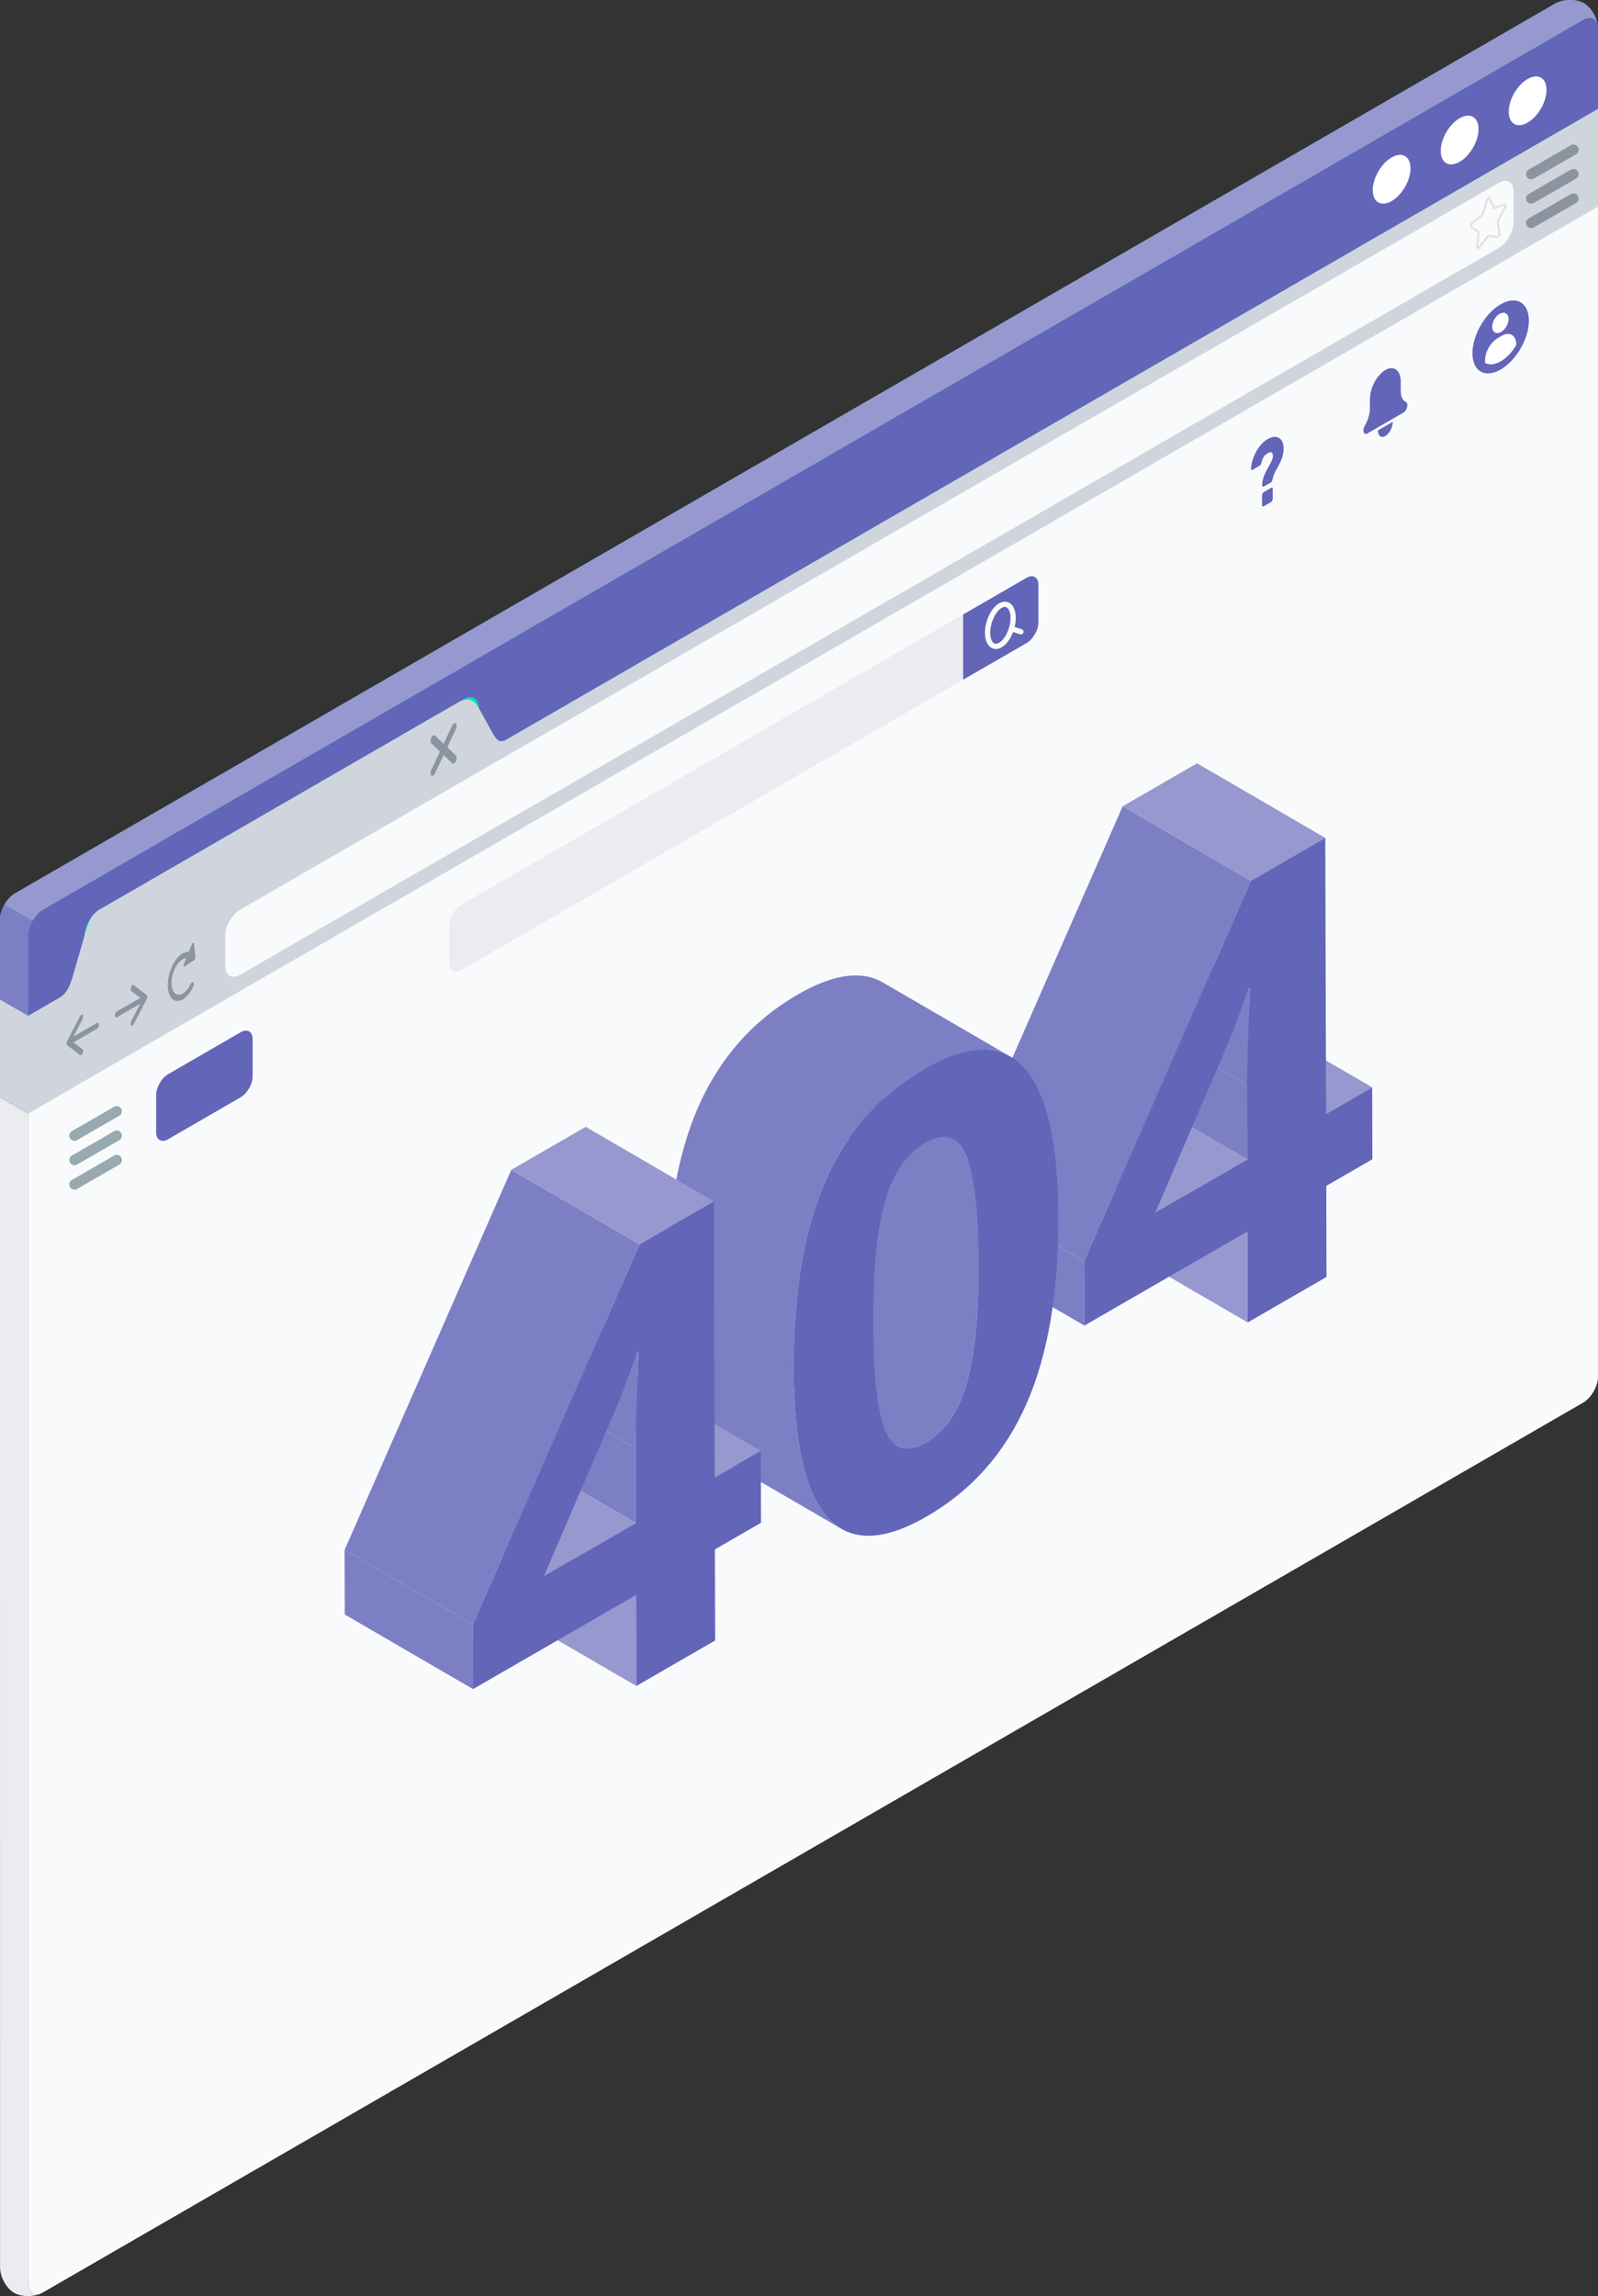 <?xml version="1.0" encoding="UTF-8"?>
<svg id="Layer_2" data-name="Layer 2" xmlns="http://www.w3.org/2000/svg" viewBox="0 0 630.9 906">
  <rect x="0" y="0" width="630.9" height="906" fill="#333333" stroke="none"/>
  <defs>
    <style>
      .cls-1 {
        fill: #fff;
      }

      .cls-2 {
        fill: #fafafa;
      }

      .cls-3, .cls-4 {
        opacity: .5;
      }

      .cls-3, .cls-5 {
        fill: #475467;
      }

      .cls-6 {
        fill: #00dfbf;
      }

      .cls-7 {
        fill: #7d7fc5;
      }

      .cls-8 {
        isolation: isolate;
      }

      .cls-8, .cls-4, .cls-9 {
        fill: none;
      }

      .cls-10 {
        fill: #375a64;
      }

      .cls-11 {
        fill: #9798d0;
      }

      .cls-12 {
        fill: #d0d5dd;
      }

      .cls-13 {
        fill: #6365b9;
      }

      .cls-14 {
        fill: #eaecf0;
      }

      .cls-9 {
        stroke: #e1e1e1;
        stroke-miterlimit: 10;
        stroke-width: .81px;
      }

      .cls-15 {
        fill: #f9fafb;
      }
    </style>
  </defs>
  <g id="Illustration">
    <g>
      <g id="Window">
        <path class="cls-14" d="m17.05,904.52c-.08.03-1.5,1.1-4.66,1.41-2.44.24-4.98-.13-6.81-1.2-3.09-1.78-5.56-6.27-5.56-10.04l-.03-461.75,11.14,6.43v461.72c0,2.68,1.35,4.23,3.29,4.23.27,0,1.33-.08,2.62-.81Z"/>
        <path class="cls-15" d="m630.9,543.23c0,3.78-2.63,8.38-5.92,10.27L17.05,904.52c-3.26,1.89-5.91.35-5.91-3.42v-500.25l16.31-9.41c3.26-1.89,8.57-30.62,11.85-32.51l141.36-81.62c3.28-1.89,11,19.33,14.26,17.44L630.9,42.98v500.25Z"/>
        <g>
          <path class="cls-6" d="m5.57,419.07c-3.07-1.77-5.56-6.27-5.56-10.05v-46.26c0-3.78,2.65-8.37,5.92-10.26L613.86,1.48c3.27-1.89,8.41-1.98,11.48-.21,3.07,1.77,5.56,6.27,5.55,10.05v46.26c.02,3.78-2.64,8.37-5.91,10.26L17.05,418.86c-3.27,1.89-8.41,1.99-11.48.22Z"/>
          <path class="cls-11" d="m630.84,10.35c-.41-3.07-2.9-4.19-5.86-2.46L17.05,358.91c-1.62.96-3.09,2.57-4.19,4.43l-11.11-6.43c1.1-1.86,2.54-3.45,4.19-4.41L613.87,1.49c3.26-1.89,8.4-2,11.47-.22,2.82,1.64,5.15,5.53,5.5,9.09Z"/>
          <path class="cls-7" d="m12.86,363.35c-1.07,1.83-1.72,3.94-1.72,5.83v70.2l-11.14-6.43v-70.18c0-.25.02-.47.04-.72.05-.56.12-.98.23-1.47.3-1.23.81-2.54,1.49-3.67l11.11,6.43Z"/>
          <path class="cls-13" d="m630.89,11.31v31.67s-435.98,251.76-435.98,251.76c-3.26,1.89-5.91.36-5.91-3.42v-11.99c0-3.78-2.65-5.31-5.94-3.42l-143.76,83.01c-3.28,1.89-5.94,6.49-5.94,10.26v11.99c0,3.78-2.65,8.37-5.91,10.26l-16.31,9.41v-31.66c0-3.78,2.65-8.37,5.91-10.26L624.98,7.89c3.26-1.89,5.91-.36,5.91,3.42Z"/>
          <g>
            <path class="cls-1" d="m603.11,31.17c4.12-2.38,7.46-.45,7.46,4.3s-3.34,10.54-7.46,12.91c-4.12,2.38-7.46.45-7.46-4.3s3.34-10.54,7.46-12.91Z"/>
            <path class="cls-1" d="m576.27,46.65c4.12-2.38,7.46-.45,7.46,4.3s-3.34,10.54-7.46,12.91c-4.12,2.38-7.46.45-7.46-4.31s3.34-10.54,7.46-12.91Z"/>
            <path class="cls-1" d="m549.42,62.12c4.12-2.38,7.46-.45,7.46,4.31s-3.34,10.54-7.46,12.91c-4.12,2.38-7.46.45-7.46-4.3s3.34-10.54,7.46-12.91Z"/>
          </g>
        </g>
        <g>
          <g>
            <path class="cls-12" d="m630.9,42.98v38.53L11.14,439.37v-38.53l12.18-7.06c3.26-1.89,4.35-4.76,5.91-10.26l4.13-14.35c1.3-4.98,2.65-8.37,5.94-10.26l141.36-81.62c3.28-1.89,5.85-2.1,8.34,2.03l5.07,9.2c1.86,3.21,2.79,5.1,6.05,3.21L630.9,42.98Z"/>
            <polygon class="cls-12" points="11.14 400.84 11.14 439.37 0 432.94 0 394.44 11.14 400.84"/>
          </g>
          <g>
            <path class="cls-3" d="m38.32,403.62l-9.3,5.37,3.55-6.82c.31-.6.34-1.34.07-1.67-.27-.32-.75-.1-1.05.5l-5.05,9.71s0,.03-.01.04c-.06.11-.1.23-.14.36-.01.04-.03.08-.04.12-.04.17-.07.34-.07.5s.02.31.07.43c0,.03.03.04.04.07.04.08.08.15.14.2,0,0,0,.02.01.02l5.05,3.88c.14.11.32.1.49,0,.21-.12.42-.37.56-.72.27-.64.24-1.35-.07-1.59l-3.55-2.73,9.3-5.37c.41-.24.75-.95.75-1.58s-.33-.96-.75-.72Z"/>
            <path class="cls-3" d="m46.09,399.13l9.3-5.37-3.55-2.73c-.31-.24-.34-.95-.07-1.59.27-.64.75-.96,1.05-.72l5.05,3.88s0,.02.01.02c.06.05.1.12.14.2.01.03.03.04.04.07.04.12.07.26.07.43s-.02.34-.07.5c0,.04-.03.08-.04.12-.04.12-.08.25-.14.36,0,.01,0,.03-.01.04l-5.05,9.71c-.14.27-.32.47-.49.57-.21.12-.42.11-.56-.07-.27-.32-.24-1.07.07-1.67l3.55-6.82-9.3,5.37c-.41.24-.75-.08-.75-.72s.33-1.35.75-1.58Z"/>
            <path class="cls-3" d="m76.6,372.35c-.06-.56-.55-.49-.79.12l-1.27,3.12c-2.17-.24-4.81,1.89-6.58,5.65-2.3,4.88-2.3,10.65,0,12.87,1.15,1.11,2.66,1.12,4.18.25,1.51-.87,3.03-2.63,4.18-5.07.29-.62.29-1.35,0-1.63-.29-.28-.77,0-1.06.61-1.72,3.64-4.52,5.26-6.24,3.6-1.72-1.66-1.72-5.97,0-9.61,1.22-2.59,2.98-4.12,4.52-4.22l-.96,2.35c-.25.61-.02,1.18.37.92l3.79-2.48c.27-.17.46-.66.42-1.04l-.56-5.44Z"/>
            <path class="cls-3" d="m176.58,294.88l3.39-7.18c.4-.85.4-1.85,0-2.23-.4-.39-1.05-.01-1.45.84l-3.39,7.18-3.39-3.26c-.4-.39-1.05-.01-1.45.84s-.4,1.85,0,2.23l3.39,3.26-3.39,7.18c-.4.85-.4,1.85,0,2.23.2.19.46.2.73.04.26-.15.53-.46.73-.88l3.39-7.18,3.39,3.26c.2.19.46.2.73.04s.53-.46.73-.88c.4-.85.4-1.85,0-2.23l-3.39-3.26Z"/>
            <path class="cls-15" d="m88.95,381.17v-11.99c0-3.78,2.65-8.37,5.93-10.26L591.63,72.22c3.27-1.89,5.93-.36,5.93,3.42v11.99c0,3.78-2.65,8.37-5.93,10.26L94.87,384.59c-3.27,1.89-5.93.36-5.93-3.42Z"/>
            <path class="cls-9" d="m588.17,78.56l1.56,3.31c.1.21.29.28.51.2l3.48-1.33c.55-.21.77.57.37,1.32l-2.52,4.73c-.16.3-.23.64-.19.91l.59,4.28c.09.68-.48,1.57-.98,1.51l-3.11-.38c-.2-.02-.43.11-.63.36l-3.11,3.98c-.49.63-1.07.41-.98-.38l.59-4.96c.04-.31-.04-.57-.19-.68l-2.52-1.82c-.4-.29-.18-1.32.37-1.75l3.48-2.68c.22-.17.41-.46.51-.78l1.56-5.1c.25-.81.96-1.22,1.21-.7Z"/>
            <g class="cls-4">
              <path class="cls-5" d="m604.54,70.76c-.71,0-1.4-.37-1.78-1.03-.57-.98-.23-2.24.75-2.8l16.67-9.63c.99-.57,2.24-.23,2.8.75.57.98.23,2.24-.75,2.8l-16.67,9.63c-.32.19-.68.28-1.02.28Z"/>
              <path class="cls-5" d="m604.54,80.39c-.71,0-1.4-.37-1.78-1.03-.57-.98-.23-2.24.75-2.8l16.67-9.63c.99-.57,2.24-.23,2.8.75.57.98.23,2.24-.75,2.8l-16.67,9.63c-.32.19-.68.28-1.02.28Z"/>
              <path class="cls-5" d="m604.54,90.02c-.71,0-1.4-.37-1.78-1.03-.57-.98-.23-2.24.75-2.8l16.67-9.63c.99-.57,2.24-.23,2.8.75.57.98.23,2.24-.75,2.8l-16.67,9.63c-.32.19-.68.28-1.02.28Z"/>
            </g>
          </g>
        </g>
        <g id="Search">
          <g class="cls-4">
            <path class="cls-10" d="m29.42,450.16c-.71,0-1.4-.37-1.78-1.03-.57-.98-.23-2.24.75-2.8l16.67-9.63c.99-.57,2.24-.23,2.8.75.57.98.23,2.24-.75,2.8l-16.67,9.63c-.32.19-.68.28-1.02.28Z"/>
            <path class="cls-10" d="m29.42,459.8c-.71,0-1.4-.37-1.78-1.03-.57-.98-.23-2.24.75-2.8l16.67-9.63c.99-.57,2.24-.23,2.8.75.57.98.23,2.24-.75,2.8l-16.67,9.63c-.32.19-.68.28-1.02.28Z"/>
            <path class="cls-10" d="m29.42,469.43c-.71,0-1.4-.37-1.78-1.03-.57-.98-.23-2.24.75-2.8l16.67-9.63c.99-.57,2.24-.23,2.8.75.57.98.23,2.24-.75,2.8l-16.67,9.63c-.32.19-.68.28-1.02.28Z"/>
          </g>
          <g>
            <path class="cls-14" d="m177.35,365.26v14.77c0,3.02,2.14,4.25,4.76,2.74l198.14-114.56v-25.75s-198.14,114.56-198.14,114.56c-2.62,1.51-4.76,5.22-4.75,8.24Z"/>
            <path class="cls-13" d="m405.23,228.04c2.63-1.52,4.75-.29,4.75,2.74v14.77c0,3.03-2.13,6.72-4.75,8.24l-24.98,14.42v-25.75s24.98-14.43,24.98-14.43Z"/>
            <path class="cls-2" d="m403.38,248.29l-2.79-.87c.29-1.18.45-2.4.45-3.59,0-2.85-.93-5.02-2.54-5.95-1.2-.69-2.64-.62-4.06.2-3.12,1.8-5.57,6.89-5.57,11.59,0,2.85.93,5.02,2.54,5.95.55.32,1.14.47,1.77.47.74,0,1.52-.22,2.29-.67,1.88-1.08,3.5-3.36,4.5-6.02l2.79.87c.1.03.21.05.31.05.44,0,.85-.28.99-.73.17-.54-.13-1.12-.68-1.29Zm-8.94,5.34c-.77.45-1.44.52-1.99.2-.93-.54-1.51-2.13-1.51-4.16,0-3.89,2.08-8.38,4.53-9.8.45-.26.87-.39,1.25-.39.27,0,.52.07.74.2.93.54,1.51,2.13,1.51,4.16,0,3.89-2.08,8.38-4.53,9.8Z"/>
          </g>
          <path class="cls-13" d="m95.01,407.31l-28.62,16.54c-2.62,1.51-4.74,5.18-4.74,8.21v14.72c0,3.02,2.12,4.25,4.74,2.74l28.61-16.54c2.62-1.51,4.74-5.18,4.74-8.21v-14.72c0-3.02-2.12-4.25-4.74-2.74Z"/>
          <g>
            <path class="cls-13" d="m592.47,120.07c-6.16,3.56-11.15,12.2-11.15,19.31,0,7.11,4.99,9.99,11.15,6.44,6.16-3.56,11.15-12.2,11.15-19.31,0-7.11-5-9.99-11.15-6.44Z"/>
            <g>
              <path class="cls-1" d="m591.17,131.42c-.36,0-.69-.09-.99-.26-.69-.4-1.07-1.19-1.07-2.23,0-1.9,1.29-4.13,2.94-5.08h0c.9-.52,1.77-.59,2.47-.19.69.4,1.07,1.19,1.07,2.23,0,1.9-1.29,4.13-2.93,5.08-.51.29-1.01.44-1.48.44Z"/>
              <path class="cls-1" d="m596.88,132.16c-1.09-.63-2.49-.53-3.92.3l-1.62.93c-2.81,1.63-5.02,5.45-5.02,8.69v1.15c1.59.88,3.76.73,6.16-.65,2.39-1.38,4.57-3.74,6.16-6.45v-.28c0-1.71-.63-3.05-1.75-3.69Z"/>
            </g>
          </g>
          <g>
            <path class="cls-13" d="m553.04,154.56v-3.94c0-4.49-2.73-6.56-6.1-4.61h0c-3.37,1.94-6.1,7.16-6.1,11.65v3.52c0,2.21-.77,4.73-2.05,6.87,0,0,0,.01,0,.02-.31.55-.5,1.2-.5,1.8h0c0,1.13.69,1.65,1.54,1.16l14.25-8.22c.85-.49,1.54-1.8,1.54-2.94h0c0-.57-.17-.98-.45-1.19,0,0-.01,0-.02-.01-1.26-.57-2.09-1.99-2.09-4.11Z"/>
            <path class="cls-13" d="m549.87,166.45c0,2.16-1.31,4.66-2.93,5.59-1.62.93-2.93-.06-2.93-2.21l5.86-3.38Z"/>
          </g>
          <path class="cls-13" d="m500.45,173.28c.87-.5,1.7-.8,2.47-.87.78-.07,1.45.05,2.02.39.57.33,1.02.85,1.34,1.57.33.71.49,1.61.49,2.69,0,.86-.09,1.68-.28,2.44-.19.76-.43,1.48-.71,2.18-.29.7-.61,1.35-.95,1.97-.34.62-.68,1.23-1,1.82-.32.59-.61,1.19-.86,1.78-.26.59-.44,1.18-.53,1.76-.05.29-.12.56-.22.82-.1.25-.24.42-.41.52l-2.86,1.65c-.18.1-.33.09-.45-.03-.13-.12-.19-.31-.19-.58,0-.79.11-1.56.32-2.31.21-.75.47-1.47.78-2.17.32-.7.66-1.37,1.02-2.01.37-.65.71-1.26,1.02-1.83.32-.58.57-1.13.79-1.66.21-.53.32-1.04.32-1.52,0-.7-.17-1.15-.52-1.35-.34-.2-.87-.09-1.59.32-.7.41-1.21.86-1.51,1.36-.31.5-.53.98-.67,1.45-.14.47-.26.89-.37,1.28-.1.38-.3.66-.6.83l-2.86,1.65c-.14.08-.26.08-.36,0-.1-.09-.15-.25-.15-.49.02-.85.17-1.82.47-2.92.3-1.1.72-2.2,1.28-3.3.56-1.1,1.24-2.14,2.03-3.1.8-.96,1.71-1.74,2.74-2.34Zm2.04,23.47c0,.26-.06.53-.19.79-.12.26-.27.45-.44.55l-2.96,1.71c-.17.1-.32.09-.44-.03-.13-.12-.19-.31-.19-.58v-3.64c0-.26.06-.53.19-.8.12-.26.27-.44.44-.54l2.96-1.71c.17-.1.32-.09.44.03.13.12.19.31.19.58v3.64Z"/>
        </g>
      </g>
      <g id="number">
        <g>
          <g class="cls-8">
            <polygon class="cls-11" points="523.54 439.56 472.91 410.13 491.1 399.62 541.74 429.05 523.54 439.56"/>
            <polygon class="cls-11" points="492.61 521.83 441.97 492.41 441.87 456.47 492.51 485.9 492.61 521.83"/>
            <polygon class="cls-7" points="492.42 457.52 441.79 428.09 441.7 398.66 492.34 428.09 492.42 457.52"/>
            <polygon class="cls-11" points="456.11 478.49 405.47 449.06 441.79 428.09 492.42 457.52 456.11 478.49"/>
            <path class="cls-7" d="m492.34,428.09l-50.64-29.43c0-4.92.13-12.13.48-21.66l50.64,29.42c-.36,9.53-.49,16.75-.47,21.66Z"/>
            <path class="cls-7" d="m492.82,406.43l-50.64-29.42c.28-9.48.57-15.11.72-16.69l50.64,29.42c-.15,1.58-.44,7.2-.72,16.69Z"/>
            <polygon class="cls-7" points="428.13 523.07 377.49 493.63 377.42 468.15 428.06 497.59 428.13 523.07"/>
            <polygon class="cls-7" points="428.06 497.59 377.42 468.15 443.24 318.15 493.88 347.57 428.06 497.59"/>
            <polygon class="cls-11" points="493.88 347.57 443.24 318.15 472.6 301.19 523.23 330.63 493.88 347.57"/>
          </g>
          <path class="cls-13" d="m523.54,439.56l18.2-10.51.08,28.38-18.2,10.5.1,35.94-31.11,17.96-.1-35.93-64.38,37.16-.07-25.48,65.81-150.01,29.36-16.95.31,108.93Zm-30.72-33.13c.28-9.48.57-15.11.72-16.69l-.77.44c-2.58,8-5.62,16.09-9.12,24.27l-27.54,64.04,36.31-20.97-.08-29.43c-.02-4.91.12-12.13.47-21.66h0Z"/>
        </g>
        <g>
          <g class="cls-8">
            <path class="cls-7" d="m381.24,455.62c-1.28-2.87-2.88-4.86-4.78-5.97-16.74-9.73-33.48-19.46-50.21-29.19,1.9,1.12,3.48,3.1,4.77,5.98,3.37,7.31,5.08,21.41,5.13,42.51.07,20.91-1.56,36.86-4.8,47.98-3.23,11.12-8.52,18.8-15.88,23.04-4.64,2.68-8.47,3.16-11.47,1.41l50.22,29.19c3.01,1.76,6.84,1.27,11.48-1.41,7.35-4.24,12.65-11.92,15.88-23.05,3.24-11.11,4.87-27.06,4.81-47.98-.06-21.09-1.78-35.19-5.14-42.5Z"/>
            <path class="cls-7" d="m332.17,603.23l-50.23-29.19c-1.99-1.15-3.82-2.68-5.5-4.56-8.84-9.82-13.21-29.28-13.3-58.38-.09-30.32,4.09-55.08,12.54-74.35,8.53-19.34,21.62-34.14,39.37-44.39,13.9-8.01,25.1-9.57,33.59-4.65h0c16.74,9.74,33.48,19.46,50.23,29.18-8.49-4.92-19.68-3.36-33.59,4.66-17.74,10.24-30.83,25.05-39.36,44.37-8.46,19.28-12.64,44.04-12.56,74.35.08,29.1,4.47,48.56,13.31,58.39,1.68,1.89,3.51,3.41,5.5,4.57Z"/>
          </g>
          <path class="cls-13" d="m404.47,421.53c8.83,9.99,13.3,29.41,13.38,58.43.1,30.05-4.1,54.72-12.63,74.05-8.53,19.4-21.7,34.18-39.44,44.42-17.29,9.99-30.35,10.11-39.11.23-8.84-9.82-13.22-29.28-13.31-58.39-.09-30.31,4.1-55.07,12.56-74.35,8.53-19.32,21.62-34.13,39.36-44.37,17.22-9.94,30.27-9.97,39.2-.02Zm-22.89,124.57c3.24-11.11,4.87-27.06,4.81-47.98-.06-21.09-1.78-35.19-5.14-42.5-3.29-7.36-8.6-8.9-15.88-4.7-7.5,4.34-12.8,12.01-15.96,23.08-3.16,11.09-4.71,27.07-4.65,48.16.06,21.09,1.7,35.33,4.83,42.59,3.21,7.32,8.6,8.73,16.12,4.39,7.35-4.24,12.65-11.92,15.88-23.05h0Z"/>
        </g>
        <g>
          <g class="cls-8">
            <polygon class="cls-11" points="282.17 583 231.53 553.56 249.73 543.06 300.37 572.48 282.17 583"/>
            <polygon class="cls-11" points="251.24 665.27 200.6 635.84 200.49 599.91 251.14 629.34 251.24 665.27"/>
            <polygon class="cls-7" points="251.05 600.96 200.42 571.53 200.33 542.1 250.97 571.53 251.05 600.96"/>
            <polygon class="cls-11" points="214.74 621.93 164.1 592.49 200.42 571.53 251.05 600.96 214.74 621.93"/>
            <path class="cls-7" d="m250.97,571.53l-50.64-29.43c0-4.92.13-12.13.48-21.66l50.64,29.42c-.36,9.53-.49,16.75-.47,21.66Z"/>
            <path class="cls-7" d="m251.44,549.86l-50.64-29.42c.28-9.48.57-15.11.72-16.69l50.64,29.42c-.15,1.58-.44,7.2-.72,16.69Z"/>
            <polygon class="cls-7" points="186.76 666.5 136.12 637.07 136.05 611.59 186.69 641.02 186.76 666.5"/>
            <polygon class="cls-7" points="186.69 641.02 136.05 611.59 201.87 461.59 252.5 491.01 186.69 641.02"/>
            <polygon class="cls-11" points="252.5 491.01 201.87 461.59 231.23 444.63 281.86 474.06 252.5 491.01"/>
          </g>
          <path class="cls-13" d="m282.17,583l18.2-10.51.08,28.38-18.2,10.5.1,35.94-31.11,17.96-.1-35.93-64.38,37.16-.07-25.48,65.81-150.01,29.36-16.95.31,108.93Zm-30.72-33.13c.28-9.48.57-15.11.72-16.69l-.77.44c-2.58,8-5.62,16.09-9.12,24.27l-27.54,64.04,36.31-20.97-.08-29.43c-.02-4.91.12-12.13.47-21.66h0Z"/>
        </g>
      </g>
    </g>
  </g>
</svg>